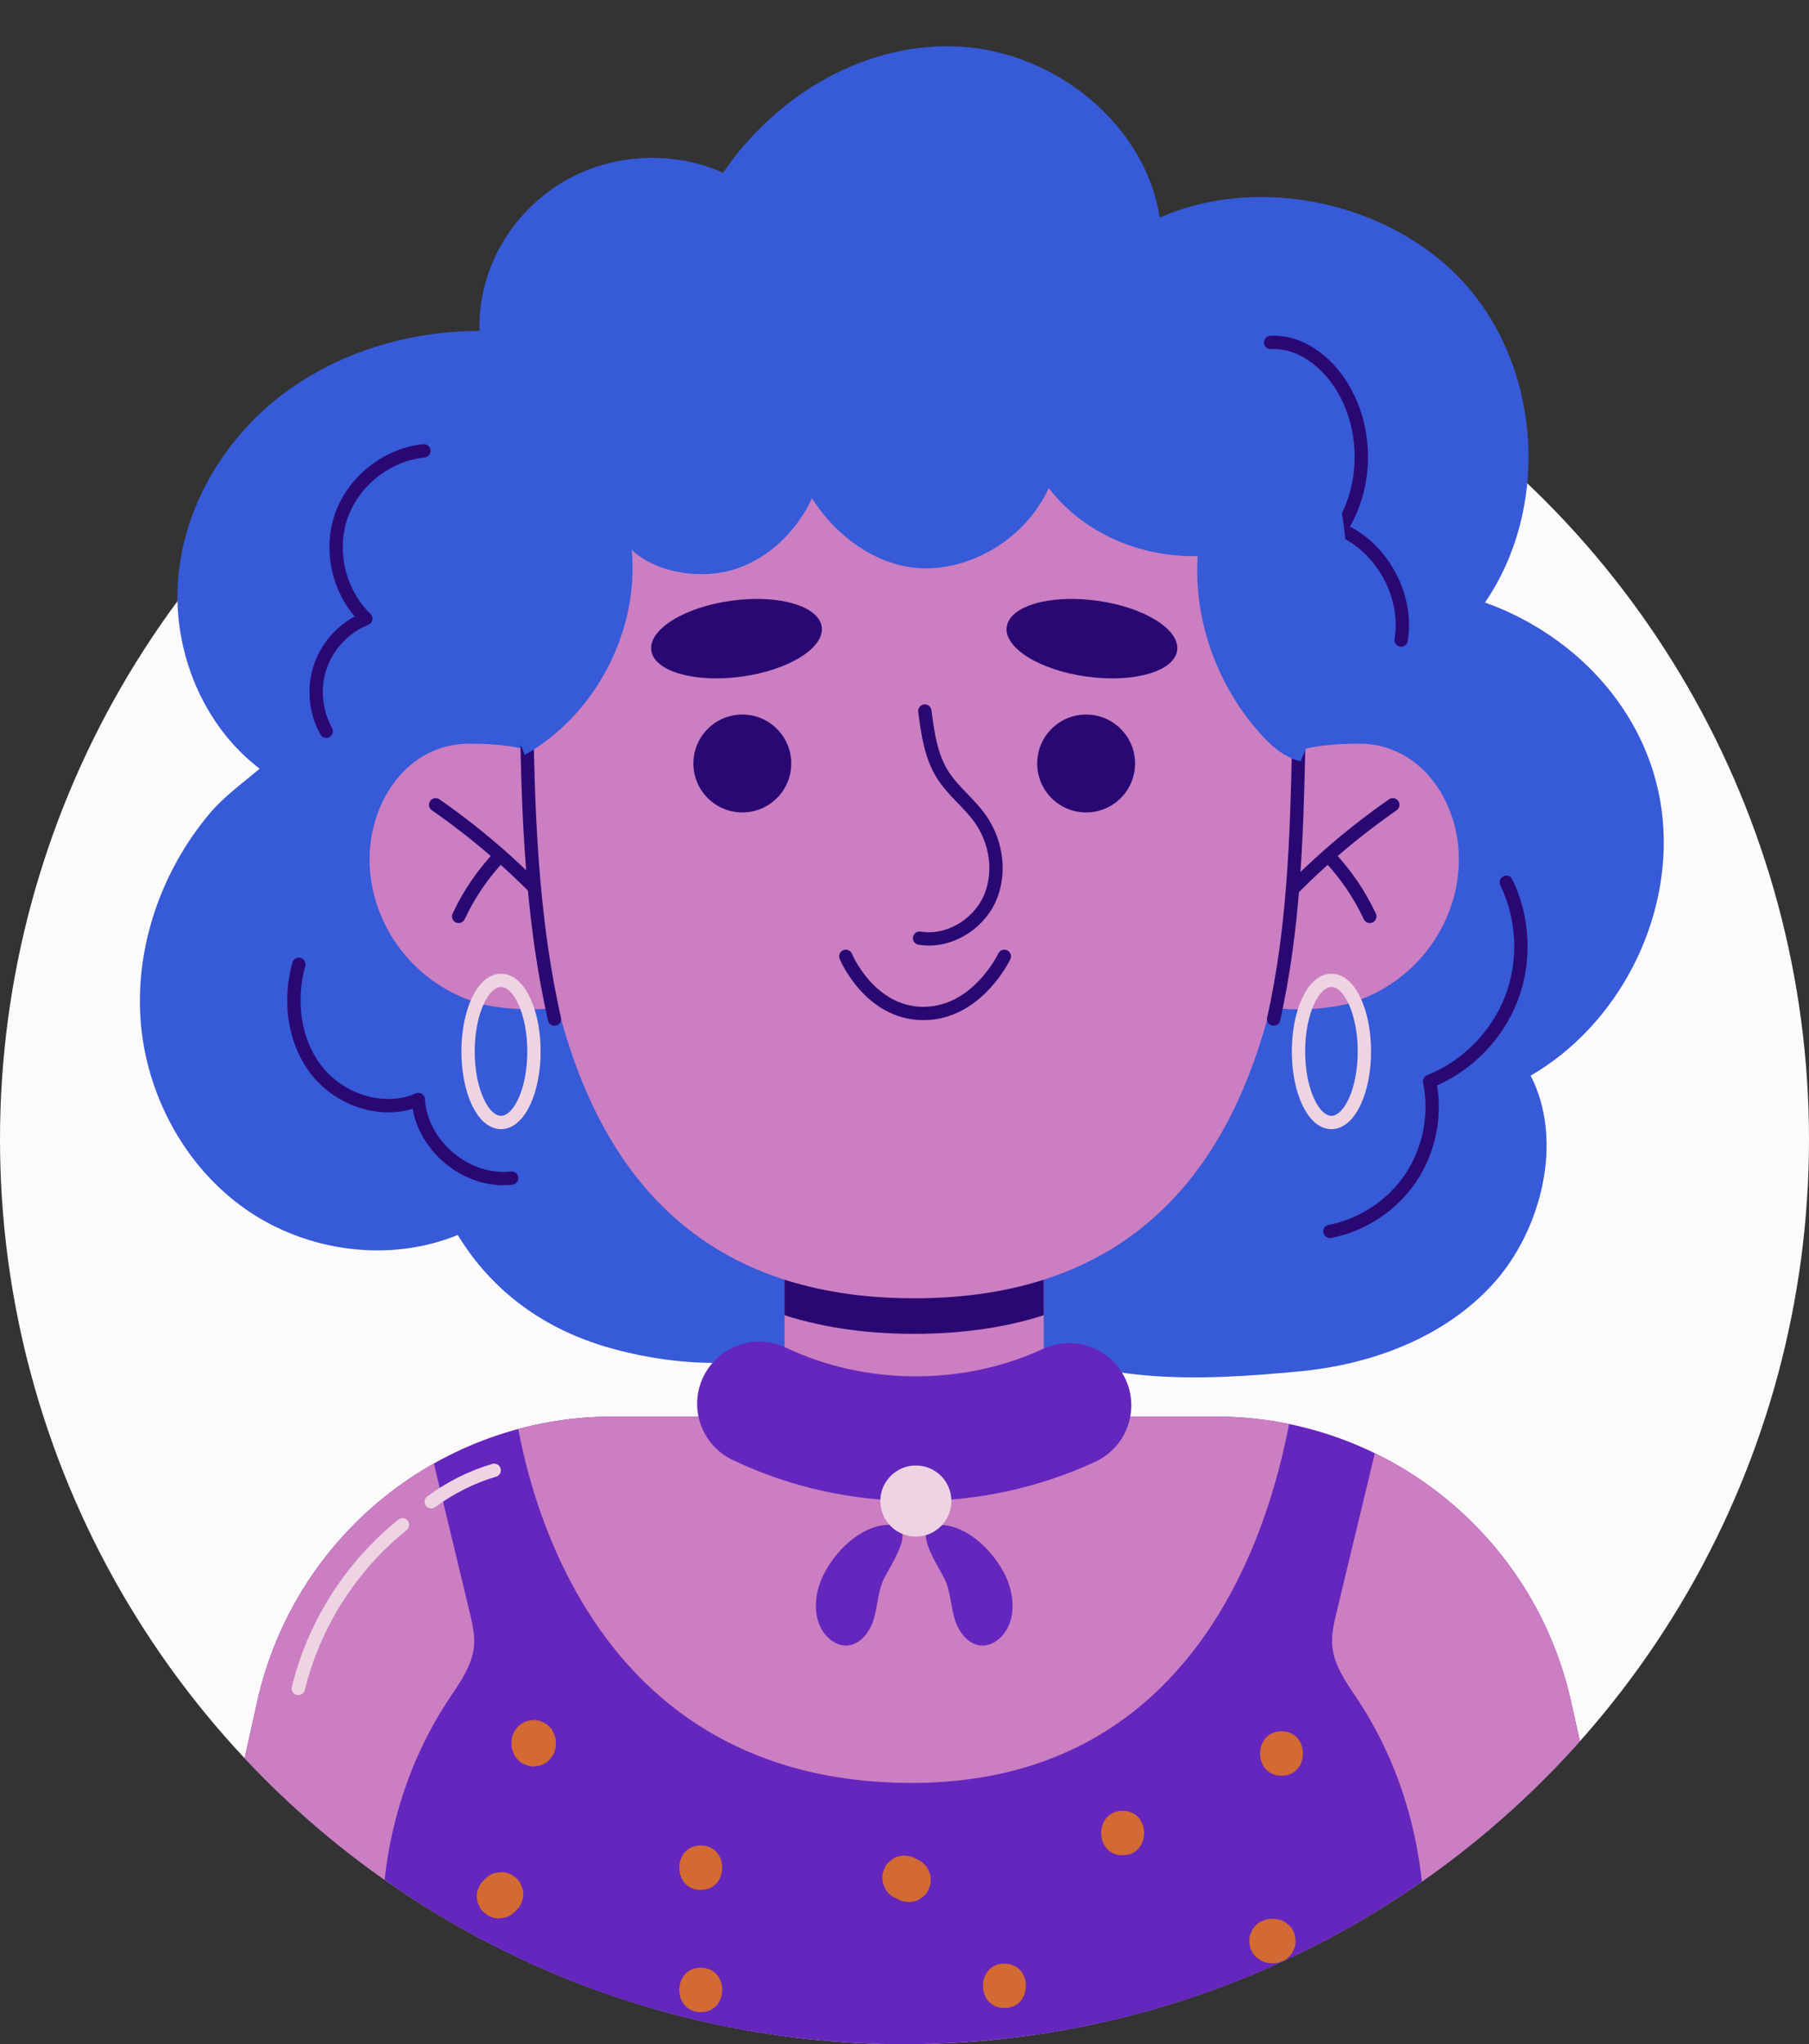 <?xml version="1.0" encoding="UTF-8"?>
<svg xmlns="http://www.w3.org/2000/svg" xmlns:xlink="http://www.w3.org/1999/xlink" width="203.68" height="230.1" viewBox="0 0 203.68 230.1">
  <rect x="0" y="0" width="203.68" height="230.1" fill="#333333" stroke="none"/>
  <defs>
    <style>
      .cls-1 {
        clip-path: url(#clippath);
      }

      .cls-2, .cls-3, .cls-4, .cls-5, .cls-6, .cls-7, .cls-8, .cls-9, .cls-10 {
        stroke-width: 0px;
      }

      .cls-2, .cls-11, .cls-12, .cls-13, .cls-14 {
        fill: none;
      }

      .cls-3 {
        fill: #d36933;
      }

      .cls-11, .cls-12, .cls-13 {
        stroke-linecap: round;
      }

      .cls-11, .cls-12, .cls-13, .cls-14 {
        stroke-width: 1.5px;
      }

      .cls-11, .cls-13, .cls-14 {
        stroke-miterlimit: 10;
      }

      .cls-11, .cls-14 {
        stroke: #eed4e2;
      }

      .cls-4 {
        fill: #eed4e2;
      }

      .cls-5, .cls-15 {
        fill: #6526bd;
      }

      .cls-12 {
        stroke-linejoin: round;
      }

      .cls-12, .cls-13 {
        stroke: #2a0873;
      }

      .cls-16 {
        clip-path: url(#clippath-1);
      }

      .cls-17 {
        clip-path: url(#clippath-2);
      }

      .cls-6, .cls-18, .cls-8 {
        fill: #cb7ec2;
      }

      .cls-19 {
        opacity: .5;
      }

      .cls-20 {
        isolation: isolate;
      }

      .cls-7 {
        fill: #365ad8;
      }

      .cls-8 {
        mix-blend-mode: multiply;
      }

      .cls-9 {
        fill: #2a0873;
      }

      .cls-10 {
        fill: #fdfafb;
      }
    </style>
    <clipPath id="clippath">
      <path class="cls-2" d="M203.68,128.26c0,56.24-45.6,101.84-101.84,101.84S0,184.5,0,128.26,21.19,0,101.84,0s101.84,72.01,101.84,128.26Z"></path>
    </clipPath>
    <clipPath id="clippath-1">
      <path class="cls-5" d="M19.75,233h166.36l-9.21-41.43c-4.17-18.77-20.82-32.12-40.04-32.12h-67.87c-19.22,0-35.87,13.35-40.04,32.12l-9.21,41.43Z"></path>
    </clipPath>
    <clipPath id="clippath-2">
      <path class="cls-6" d="M88.34,153.37s5.67,3.6,14.59,3.6,14.59-3.6,14.59-3.6v-12.9h-29.19v12.9Z"></path>
    </clipPath>
  </defs>
  <g class="cls-20">
    <g id="Calque_2" data-name="Calque 2">
      <g id="OBJECTS">
        <g>
          <circle class="cls-10" cx="101.84" cy="128.26" r="101.84"></circle>
          <g class="cls-1">
            <g>
              <path class="cls-7" d="M91.85,151.02c-6.7,3.4-16.03,2.74-23.25.69-7.22-2.05-13.16-6.28-17.06-12.7-7.75,3.17-17.05,1.89-23.91-2.92-6.86-4.81-11.18-12.9-11.8-21.25-.61-8.35,2.37-16.83,7.75-23.24,1.63-1.94,3.72-3.44,5.66-5.07-6.41-4.88-9.81-13.26-9.19-21.29.62-8.04,5.03-15.58,11.38-20.55,6.35-4.97,14.49-7.43,22.55-7.44-.16-6.55,3.18-12.67,8.65-16.29,5.46-3.62,12.8-4.21,18.78-1.51,6-8.8,16.1-14.82,26.74-14.2,10.64.62,20.8,8.72,22.43,19.25,11.51-5.11,26.91-1.53,34.97,8.15,8.06,9.68,8.77,24.78,1.65,35.17,10.74,3.85,18.97,13.09,20.01,24.45,1.04,11.36-5,23.07-14.87,28.81,3.75,7.25,1.27,17.34-4.2,23.4-5.47,6.05-13.66,9.11-21.79,9.88-11.16,1.07-23.99,1.69-33.26-4.63"></path>
              <g>
                <path class="cls-12" d="M143.06,38.55c3.19-.2,6.11,2,7.85,4.67,3.15,4.84,3.15,11.53.02,16.37,4.68,2.03,7.64,7.42,6.83,12.45"></path>
                <path class="cls-12" d="M169.6,99.31c1.97,4.04,2.18,8.9.57,13.09-1.62,4.19-5.04,7.66-9.21,9.32.77,3.68,0,7.66-2.07,10.8-2.08,3.13-5.46,5.38-9.15,6.09"></path>
                <path class="cls-12" d="M47.73,50.75c-4.15.41-7.94,3.4-9.31,7.35-1.37,3.94-.24,8.64,2.77,11.53-2.35.94-4.26,2.94-5.1,5.33-.84,2.39-.6,5.14.64,7.35"></path>
                <path class="cls-12" d="M33.65,108.55c-1.15,4.07-.57,8.74,2.08,12.04,2.65,3.3,7.49,4.87,11.37,3.18.29,5.12,5.42,9.43,10.51,8.84"></path>
                <path class="cls-12" d="M69.47,41.33c3.74,3.72,9.76,4.64,14.74,2.87s8.88-5.92,11.09-10.72c3.17,3.36,8.41,6.08,12.99,5.48,4.57-.6,8.78-3.51,10.97-7.58"></path>
              </g>
              <g>
                <g>
                  <path class="cls-15" d="M19.75,233h166.36l-9.21-41.43c-4.17-18.77-20.82-32.12-40.04-32.12h-67.87c-19.22,0-35.87,13.35-40.04,32.12l-9.21,41.43Z"></path>
                  <g class="cls-16">
                    <g>
                      <path class="cls-6" d="M48.46,238.75c-7.94-14.6-7.13-33.56,2.04-47.43,1.23-1.86,2.64-3.75,2.86-5.98.13-1.31-.18-2.63-.49-3.91-1.69-7.01-3.37-14.02-5.06-21.03-9.9,4.37-17.55,11.58-24.17,20.14-9.97,12.87-18.12,28.26-17.48,44.53.21,5.22,1.51,10.75,5.33,14.32,5.19,4.85,13.17,4.64,20.25,4.14"></path>
                      <path class="cls-6" d="M154.91,238.75c7.94-14.6,7.13-33.56-2.04-47.43-1.23-1.86-2.64-3.75-2.86-5.98-.13-1.31.18-2.63.49-3.91,1.69-7.01,3.37-14.02,5.06-21.03,9.9,4.37,17.55,11.58,24.17,20.14,9.97,12.87,18.12,28.26,17.48,44.53-.21,5.22-1.51,10.75-5.33,14.32-5.19,4.85-13.17,4.64-20.25,4.14"></path>
                    </g>
                    <path class="cls-6" d="M57.62,155.65s2.85,45.04,45.04,45.04,43.64-49.67,43.64-49.67l-88.69,4.62Z"></path>
                  </g>
                </g>
                <g>
                  <path class="cls-11" d="M33.59,190.05c1.76-7.2,5.95-13.77,11.73-18.41"></path>
                  <path class="cls-11" d="M48.56,169.04c2.13-1.58,4.54-2.79,7.08-3.54"></path>
                </g>
                <g>
                  <path class="cls-18" d="M88.34,153.37s5.67,3.6,14.59,3.6,14.59-3.6,14.59-3.6v-12.9h-29.19v12.9Z"></path>
                  <g class="cls-17">
                    <path class="cls-9" d="M146.24,73.04c0,23.92,3.54,77.1-43.31,77.1s-43.31-53.18-43.31-77.1,19.39-43.31,43.31-43.31,43.31,19.39,43.31,43.31Z"></path>
                  </g>
                </g>
                <path class="cls-5" d="M103.12,168.96c-7.1,0-14.19-1.54-20.64-4.63-3.49-1.67-4.97-5.85-3.3-9.33,1.67-3.49,5.85-4.96,9.33-3.3,8.9,4.25,19.97,4.3,28.91.14,3.5-1.63,7.67-.11,9.3,3.39,1.63,3.5.12,7.67-3.39,9.3-6.34,2.95-13.28,4.43-20.22,4.43Z"></path>
                <g>
                  <g>
                    <path class="cls-5" d="M92.72,177.25c-1.03,2.1-1.3,4.81.13,6.66.59.76,1.49,1.34,2.45,1.32,1.47-.04,2.57-1.42,3.03-2.82.45-1.4.49-2.92,1.01-4.29.61-1.61,4.66-6.9.24-6.45-2.93.3-5.63,3.09-6.86,5.59Z"></path>
                    <path class="cls-5" d="M113.15,177.25c1.03,2.1,1.3,4.81-.13,6.66-.59.76-1.49,1.34-2.45,1.32-1.47-.04-2.57-1.42-3.03-2.82-.45-1.4-.49-2.92-1.01-4.29-.61-1.61-4.66-6.9-.24-6.45,2.93.3,5.63,3.09,6.86,5.59Z"></path>
                  </g>
                  <path class="cls-4" d="M107.12,168.96c0,2.21-1.79,4-4,4s-4-1.79-4-4,1.79-4,4-4,4,1.79,4,4Z"></path>
                </g>
                <g>
                  <path class="cls-3" d="M62.58,196.34v-.23c.01-.34-.06-.67-.22-.96-.1-.31-.27-.58-.52-.8-.23-.24-.49-.42-.8-.52-.3-.16-.62-.23-.96-.22l-.66.09c-.42.12-.79.33-1.1.64l-.39.51c-.23.39-.34.81-.34,1.26v.23c-.01.34.06.67.22.96.1.31.27.58.52.8.23.24.49.42.8.52.3.16.62.23.96.22l.66-.09c.42-.12.79-.33,1.1-.64l.39-.51c.23-.39.34-.81.34-1.26h0Z"></path>
                  <path class="cls-3" d="M57.95,215.21l.23-.23c.24-.23.42-.49.52-.8.16-.3.23-.62.22-.96.01-.34-.06-.67-.22-.96-.1-.31-.27-.58-.52-.8l-.51-.39c-.39-.23-.81-.34-1.26-.34l-.66.09c-.42.12-.79.33-1.1.64l-.23.23c-.24.23-.42.49-.52.8-.16.3-.23.62-.22.96-.01.34.06.67.22.96.1.31.27.58.52.8l.51.39c.39.23.81.34,1.26.34l.66-.09c.42-.12.79-.33,1.1-.64h0Z"></path>
                  <path class="cls-3" d="M78.9,212.73c3.22,0,3.22-5,0-5s-3.22,5,0,5h0Z"></path>
                  <path class="cls-3" d="M78.9,226.49c3.22,0,3.22-5,0-5s-3.22,5,0,5h0Z"></path>
                  <path class="cls-3" d="M100.58,213.53c.15.08.31.15.46.23.29.18.6.28.93.3.33.07.66.06,1-.04.33-.08.61-.23.85-.45.27-.18.49-.41.64-.7l.25-.6c.12-.44.12-.89,0-1.33l-.25-.6c-.22-.38-.52-.67-.9-.9-.15-.08-.31-.15-.46-.23-.29-.18-.6-.28-.93-.3-.33-.07-.66-.06-1,.04-.33.08-.61.23-.85.45-.27.18-.49.41-.64.7l-.25.6c-.12.44-.12.89,0,1.33l.25.6c.22.38.52.67.9.9h0Z"></path>
                  <path class="cls-3" d="M113.09,226.03c3.22,0,3.22-5,0-5s-3.22,5,0,5h0Z"></path>
                  <path class="cls-3" d="M126.4,208.83c3.22,0,3.22-5,0-5s-3.22,5,0,5h0Z"></path>
                  <path class="cls-3" d="M143.38,215.99h-.23c-.34-.01-.67.06-.96.22-.31.1-.58.27-.8.52-.24.23-.42.49-.52.8-.16.3-.23.62-.22.96l.09.66c.12.42.33.79.64,1.1l.51.39c.39.23.81.34,1.26.34h.23c.34.01.67-.06.96-.22.31-.1.58-.27.8-.52.24-.23.42-.49.52-.8.16-.3.23-.62.22-.96l-.09-.66c-.12-.42-.33-.79-.64-1.1l-.51-.39c-.39-.23-.81-.34-1.26-.34h0Z"></path>
                  <path class="cls-3" d="M144.29,199.88c3.22,0,3.22-5,0-5s-3.22,5,0,5h0Z"></path>
                </g>
              </g>
              <g>
                <g>
                  <g>
                    <path class="cls-6" d="M65.03,95.93c0,4.73,2.54,13.36-.59,16.71-1.33,1.43-7.89,1.1-10.63.26-7.77-2.39-12.2-9.39-12.2-16.14s4.44-13.05,11.19-13.05c13.2,0,12.22,5.47,12.22,12.22Z"></path>
                    <path class="cls-13" d="M49.05,90.59c5.05,3.51,9.69,7.6,13.81,12.17"></path>
                    <path class="cls-13" d="M51.64,103.15c1.17-2.5,2.74-4.81,4.65-6.8"></path>
                  </g>
                  <g>
                    <path class="cls-6" d="M140.84,95.93c0,4.73-2.54,13.36.59,16.71,1.33,1.43,7.89,1.1,10.63.26,7.77-2.39,12.2-9.39,12.2-16.14s-4.44-13.05-11.19-13.05c-13.2,0-12.22,5.47-12.22,12.22Z"></path>
                    <path class="cls-13" d="M156.82,90.59c-5.05,3.51-9.69,7.6-13.81,12.17"></path>
                    <path class="cls-13" d="M154.23,103.15c-1.17-2.5-2.74-4.81-4.65-6.8"></path>
                  </g>
                </g>
                <path class="cls-6" d="M146.24,69.04c0,23.92,3.54,77.1-43.31,77.1s-43.31-53.18-43.31-77.1,19.39-43.31,43.31-43.31,43.31,19.39,43.31,43.31Z"></path>
                <path class="cls-13" d="M59.35,83.97c.22,10.34.8,20.65,3.08,30.74"></path>
                <path class="cls-13" d="M146.22,83.97c-.22,10.34-.55,20.65-2.82,30.74"></path>
                <g>
                  <g>
                    <g>
                      <circle class="cls-9" cx="83.58" cy="85.94" r="5.51"></circle>
                      <path class="cls-9" d="M92.52,70.56c.33,2.36-3.7,4.87-9,5.6s-9.86-.58-10.19-2.94c-.33-2.36,3.7-4.87,9-5.6,5.3-.74,9.86.58,10.19,2.94Z"></path>
                    </g>
                    <g>
                      <circle class="cls-9" cx="122.29" cy="85.94" r="5.51"></circle>
                      <path class="cls-9" d="M113.35,70.56c-.33,2.36,3.7,4.87,9,5.6s9.86-.58,10.19-2.94c.33-2.36-3.7-4.87-9-5.6-5.3-.74-9.86.58-10.19,2.94Z"></path>
                    </g>
                  </g>
                  <g>
                    <path class="cls-13" d="M95.23,107.65s2.67,6.43,8.74,6.43,9.11-6.43,9.11-6.43"></path>
                    <path class="cls-13" d="M104.13,80.04c.32,2.48.67,5.05,2.01,7.17,1.15,1.82,2.93,3.15,4.19,4.9,1.88,2.61,2.41,6.23,1.06,9.14-1.35,2.92-4.68,4.88-7.85,4.35"></path>
                  </g>
                  <g class="cls-19">
                    <circle class="cls-8" cx="76.88" cy="101.11" r="5.51"></circle>
                    <circle class="cls-8" cx="128.99" cy="101.11" r="5.51"></circle>
                  </g>
                </g>
                <path class="cls-7" d="M59.1,84.97c7.97-4.53,12.87-13.94,12.03-23.06,2.97,2.68,7.93,3.37,11.73,2.12,3.8-1.25,6.88-4.31,8.56-7.95,2.96,4.68,8.13,8.25,13.66,7.87s10.71-3.98,13-9.02c3.87,5.09,10.37,7.83,16.77,7.66-.46,7.23,2.17,14.5,6.99,19.92,1.26,1.42,2.75,2.75,4.6,3.19,2.96-6.97,5.39-15,5.18-22.58-.22-7.57-2.69-15.21-7.69-20.9-4.55-5.17-10.83-8.45-17.02-11.46-5.71-2.78-11.55-5.45-17.78-6.67-6.28-1.23-12.78-.94-19.07.24-10.03,1.88-20.02,6.34-26.17,14.48-3.07,4.07-5.06,8.88-6.35,13.82-2.4,9.13-2.51,18.85-.33,28.04"></path>
                <g>
                  <path class="cls-14" d="M60.12,118.35c0,4.42-1.66,8-3.71,8s-3.71-3.58-3.71-8,1.66-8,3.71-8,3.71,3.58,3.71,8Z"></path>
                  <path class="cls-14" d="M153.62,118.35c0,4.42-1.66,8-3.71,8s-3.71-3.58-3.71-8,1.66-8,3.71-8,3.71,3.58,3.71,8Z"></path>
                </g>
              </g>
            </g>
          </g>
        </g>
      </g>
    </g>
  </g>
</svg>
